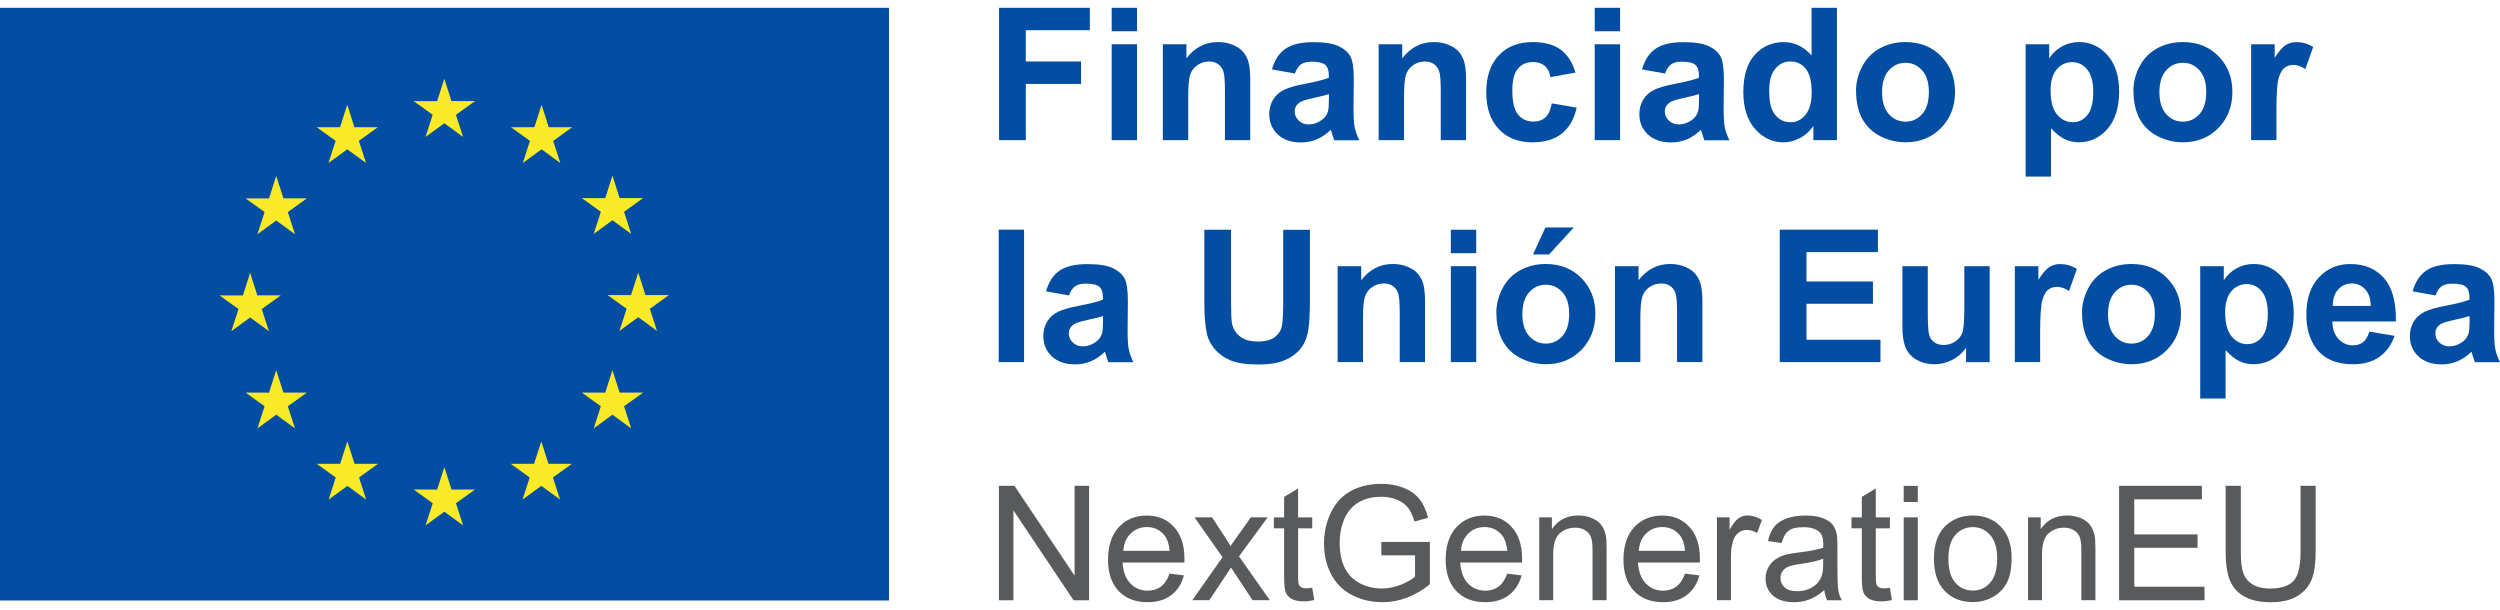 <svg xmlns="http://www.w3.org/2000/svg" id="Capa_1" viewBox="0 0 458.25 111.81"><defs><style>.cls-1{fill:#034ea2;}.cls-2{fill:#faea27;}.cls-3{fill:#595a5c;}</style></defs><rect class="cls-1" y="1.43" width="162.95" height="108.64"></rect><polyline class="cls-2" points="78 25.1 81.44 22.59 84.88 25.1 83.57 21.04 87.07 18.53 82.76 18.53 81.44 14.43 80.13 18.54 75.82 18.53 79.31 21.04 78 25.1"></polyline><polyline class="cls-2" points="60.21 29.88 63.65 27.37 67.09 29.88 65.78 25.82 69.27 23.31 64.96 23.31 63.65 19.2 62.33 23.32 58.03 23.31 61.52 25.82 60.21 29.88"></polyline><polyline class="cls-2" points="50.63 32.25 49.31 36.37 45.01 36.36 48.5 38.87 47.19 42.93 50.63 40.42 54.07 42.93 52.76 38.87 56.25 36.36 51.95 36.36 50.63 32.25"></polyline><polyline class="cls-2" points="45.85 58.19 49.29 60.7 47.98 56.65 51.47 54.14 47.17 54.14 45.85 50.02 44.53 54.15 40.23 54.14 43.72 56.65 42.41 60.7 45.85 58.19"></polyline><polyline class="cls-2" points="51.95 71.96 50.63 67.85 49.31 71.97 45.01 71.96 48.5 74.47 47.19 78.53 50.63 76.01 54.07 78.53 52.76 74.47 56.25 71.96 51.95 71.96"></polyline><polyline class="cls-2" points="64.99 85.01 63.67 80.9 62.36 85.01 58.05 85.01 61.54 87.52 60.24 91.57 63.68 89.06 67.11 91.57 65.81 87.52 69.3 85.01 64.99 85.01"></polyline><polyline class="cls-2" points="82.76 89.73 81.45 85.62 80.13 89.74 75.83 89.73 79.32 92.24 78.01 96.3 81.45 93.79 84.88 96.3 83.58 92.24 87.07 89.73 82.76 89.73"></polyline><polyline class="cls-2" points="100.53 85.01 99.22 80.9 97.9 85.01 93.6 85.01 97.09 87.52 95.78 91.57 99.22 89.06 102.66 91.57 101.35 87.52 104.84 85.01 100.53 85.01"></polyline><polyline class="cls-2" points="113.58 71.96 112.26 67.85 110.94 71.97 106.64 71.96 110.14 74.47 108.83 78.53 112.26 76.01 115.7 78.53 114.39 74.47 117.88 71.96 113.58 71.96"></polyline><polyline class="cls-2" points="122.61 54.09 118.31 54.09 116.99 49.97 115.67 54.09 111.37 54.09 114.86 56.6 113.55 60.65 116.99 58.14 120.42 60.65 119.12 56.6 122.61 54.09"></polyline><polyline class="cls-2" points="108.83 42.88 112.26 40.37 115.7 42.88 114.39 38.82 117.88 36.31 113.58 36.31 112.26 32.2 110.94 36.32 106.64 36.31 110.14 38.82 108.83 42.88"></polyline><polyline class="cls-2" points="99.27 19.21 97.95 23.32 93.65 23.31 97.14 25.83 95.83 29.89 99.27 27.37 102.71 29.89 101.4 25.83 104.89 23.31 100.58 23.31 99.27 19.21"></polyline><g><path class="cls-1" d="M183.13,25.69V1.43h16.64V5.53h-11.74v5.74h10.13v4.11h-10.13v10.31h-4.9Z"></path><path class="cls-1" d="M203.77,5.73V1.43h4.65V5.73h-4.65Zm0,19.96V8.11h4.65V25.69h-4.65Z"></path><path class="cls-1" d="M229.18,25.69h-4.65v-8.97c0-1.9-.1-3.13-.3-3.68-.2-.56-.52-.99-.97-1.3-.45-.31-.98-.46-1.61-.46-.81,0-1.53,.22-2.17,.66-.64,.44-1.08,1.03-1.32,1.75s-.36,2.07-.36,4.04v7.96h-4.65V8.11h4.32v2.58c1.53-1.99,3.46-2.98,5.79-2.98,1.03,0,1.96,.18,2.81,.55,.85,.37,1.49,.84,1.93,1.42,.44,.57,.74,1.22,.91,1.95s.26,1.77,.26,3.13v10.92Z"></path><path class="cls-1" d="M237.37,13.48l-4.22-.76c.47-1.7,1.29-2.96,2.45-3.77,1.16-.82,2.88-1.22,5.16-1.22,2.07,0,3.62,.25,4.63,.74,1.02,.49,1.73,1.11,2.14,1.87,.41,.76,.62,2.14,.62,4.16l-.05,5.43c0,1.55,.07,2.68,.22,3.42,.15,.73,.43,1.52,.84,2.36h-4.6c-.12-.31-.27-.77-.45-1.37-.08-.28-.13-.46-.17-.55-.79,.77-1.64,1.35-2.55,1.74-.91,.39-1.87,.58-2.9,.58-1.81,0-3.24-.49-4.28-1.47-1.04-.98-1.56-2.22-1.56-3.72,0-.99,.24-1.88,.71-2.66,.47-.78,1.14-1.37,1.99-1.79,.86-.41,2.09-.77,3.7-1.08,2.17-.41,3.68-.79,4.52-1.14v-.46c0-.89-.22-1.53-.66-1.91-.44-.38-1.27-.57-2.5-.57-.83,0-1.47,.16-1.94,.49s-.84,.9-1.13,1.71Zm6.22,3.77c-.6,.2-1.54,.44-2.83,.71-1.29,.28-2.14,.55-2.53,.81-.61,.43-.91,.98-.91,1.64s.24,1.21,.73,1.69c.49,.47,1.1,.71,1.85,.71,.84,0,1.64-.28,2.4-.83,.56-.42,.93-.93,1.11-1.54,.12-.4,.18-1.15,.18-2.27v-.93Z"></path><path class="cls-1" d="M268.74,25.69h-4.65v-8.97c0-1.9-.1-3.13-.3-3.68-.2-.56-.52-.99-.97-1.3-.45-.31-.98-.46-1.61-.46-.81,0-1.53,.22-2.17,.66-.64,.44-1.08,1.03-1.32,1.75s-.36,2.07-.36,4.04v7.96h-4.65V8.11h4.32v2.58c1.53-1.99,3.46-2.98,5.79-2.98,1.03,0,1.96,.18,2.81,.55,.85,.37,1.49,.84,1.93,1.42,.44,.57,.74,1.22,.91,1.95s.26,1.77,.26,3.13v10.92Z"></path><path class="cls-1" d="M288.78,13.31l-4.59,.83c-.15-.92-.51-1.61-1.05-2.07-.55-.46-1.26-.7-2.13-.7-1.16,0-2.08,.4-2.77,1.2-.69,.8-1.03,2.14-1.03,4.01,0,2.09,.35,3.56,1.05,4.42s1.64,1.29,2.82,1.29c.88,0,1.61-.25,2.17-.75,.56-.5,.96-1.37,1.19-2.59l4.57,.78c-.47,2.1-1.38,3.68-2.73,4.75-1.35,1.07-3.15,1.61-5.41,1.61-2.57,0-4.62-.81-6.15-2.43s-2.29-3.87-2.29-6.74,.77-5.16,2.3-6.78c1.53-1.62,3.61-2.43,6.22-2.43,2.14,0,3.84,.46,5.11,1.38,1.26,.92,2.17,2.33,2.72,4.21Z"></path><path class="cls-1" d="M292.31,5.73V1.43h4.65V5.73h-4.65Zm0,19.96V8.11h4.65V25.69h-4.65Z"></path><path class="cls-1" d="M305.21,13.48l-4.22-.76c.47-1.7,1.29-2.96,2.45-3.77,1.16-.82,2.88-1.22,5.16-1.22,2.07,0,3.62,.25,4.63,.74,1.02,.49,1.73,1.11,2.14,1.87,.41,.76,.62,2.14,.62,4.16l-.05,5.43c0,1.55,.07,2.68,.22,3.42,.15,.73,.43,1.52,.84,2.36h-4.6c-.12-.31-.27-.77-.45-1.37-.08-.28-.13-.46-.17-.55-.79,.77-1.64,1.35-2.55,1.74-.91,.39-1.87,.58-2.9,.58-1.81,0-3.24-.49-4.28-1.47-1.04-.98-1.56-2.22-1.56-3.72,0-.99,.24-1.88,.71-2.66,.47-.78,1.14-1.37,1.99-1.79,.86-.41,2.09-.77,3.7-1.08,2.17-.41,3.68-.79,4.52-1.14v-.46c0-.89-.22-1.53-.66-1.91-.44-.38-1.27-.57-2.5-.57-.83,0-1.47,.16-1.94,.49s-.84,.9-1.13,1.71Zm6.22,3.77c-.6,.2-1.54,.44-2.83,.71-1.29,.28-2.14,.55-2.53,.81-.61,.43-.91,.98-.91,1.64s.24,1.21,.73,1.69c.49,.47,1.1,.71,1.85,.71,.84,0,1.64-.28,2.4-.83,.56-.42,.93-.93,1.11-1.54,.12-.4,.18-1.15,.18-2.27v-.93Z"></path><path class="cls-1" d="M336.71,25.69h-4.32v-2.58c-.72,1-1.56,1.75-2.54,2.24-.98,.49-1.96,.74-2.95,.74-2.02,0-3.75-.81-5.19-2.44-1.44-1.63-2.16-3.9-2.16-6.81s.7-5.24,2.1-6.79c1.4-1.55,3.17-2.33,5.31-2.33,1.96,0,3.66,.82,5.1,2.45V1.43h4.65V25.69Zm-12.42-9.17c0,1.88,.26,3.23,.78,4.07,.75,1.21,1.8,1.82,3.15,1.82,1.07,0,1.98-.46,2.73-1.37,.75-.91,1.13-2.27,1.13-4.08,0-2.02-.36-3.47-1.09-4.36-.73-.89-1.66-1.33-2.8-1.33s-2.03,.44-2.77,1.32c-.75,.88-1.12,2.19-1.12,3.93Z"></path><path class="cls-1" d="M340.21,16.65c0-1.54,.38-3.04,1.14-4.49,.76-1.45,1.84-2.55,3.24-3.31,1.4-.76,2.95-1.14,4.68-1.14,2.66,0,4.84,.86,6.54,2.59,1.7,1.73,2.55,3.91,2.55,6.55s-.86,4.86-2.57,6.61c-1.72,1.75-3.88,2.62-6.48,2.62-1.61,0-3.15-.36-4.61-1.09-1.46-.73-2.57-1.8-3.34-3.2-.76-1.41-1.14-3.12-1.14-5.14Zm4.77,.25c0,1.74,.41,3.08,1.24,4.01,.83,.93,1.85,1.39,3.06,1.39s2.23-.46,3.05-1.39c.82-.93,1.23-2.27,1.23-4.04s-.41-3.05-1.23-3.97c-.82-.93-1.84-1.39-3.05-1.39s-2.23,.46-3.06,1.39c-.83,.93-1.24,2.26-1.24,4.01Z"></path><path class="cls-1" d="M371.28,8.11h4.34v2.58c.56-.88,1.32-1.6,2.28-2.15,.96-.55,2.03-.83,3.2-.83,2.04,0,3.77,.8,5.2,2.4,1.42,1.6,2.14,3.83,2.14,6.69s-.72,5.22-2.15,6.84c-1.43,1.63-3.17,2.44-5.21,2.44-.97,0-1.85-.19-2.64-.58-.79-.39-1.62-1.05-2.49-1.99v8.86h-4.65V8.11Zm4.6,8.49c0,1.98,.39,3.43,1.17,4.38,.78,.94,1.74,1.42,2.86,1.42s1.98-.43,2.7-1.3c.72-.87,1.08-2.29,1.08-4.26,0-1.84-.37-3.21-1.11-4.11-.74-.89-1.66-1.34-2.75-1.34s-2.08,.44-2.83,1.32c-.75,.88-1.13,2.18-1.13,3.9Z"></path><path class="cls-1" d="M391.05,16.65c0-1.54,.38-3.04,1.14-4.49,.76-1.45,1.84-2.55,3.24-3.31,1.4-.76,2.95-1.14,4.68-1.14,2.66,0,4.84,.86,6.54,2.59,1.7,1.73,2.55,3.91,2.55,6.55s-.86,4.86-2.57,6.61c-1.72,1.75-3.88,2.62-6.48,2.62-1.61,0-3.15-.36-4.61-1.09-1.46-.73-2.57-1.8-3.34-3.2-.76-1.41-1.14-3.12-1.14-5.14Zm4.77,.25c0,1.74,.41,3.08,1.24,4.01,.83,.93,1.85,1.39,3.06,1.39s2.23-.46,3.05-1.39c.82-.93,1.23-2.27,1.23-4.04s-.41-3.05-1.23-3.97c-.82-.93-1.84-1.39-3.05-1.39s-2.23,.46-3.06,1.39c-.83,.93-1.24,2.26-1.24,4.01Z"></path><path class="cls-1" d="M417.28,25.69h-4.65V8.11h4.32v2.5c.74-1.18,1.4-1.96,1.99-2.33,.59-.38,1.26-.56,2.01-.56,1.06,0,2.08,.29,3.06,.88l-1.44,4.06c-.78-.51-1.51-.76-2.18-.76s-1.2,.18-1.66,.54c-.45,.36-.81,1.01-1.07,1.94-.26,.94-.39,2.9-.39,5.89v5.43Z"></path><path class="cls-1" d="M183.06,66.37v-24.27h4.65v24.27h-4.65Z"></path><path class="cls-1" d="M195.96,54.16l-4.22-.76c.47-1.7,1.29-2.96,2.45-3.77,1.16-.82,2.88-1.22,5.16-1.22,2.07,0,3.62,.25,4.63,.74,1.02,.49,1.73,1.11,2.14,1.87,.41,.76,.62,2.14,.62,4.16l-.05,5.43c0,1.55,.07,2.68,.22,3.42,.15,.73,.43,1.52,.84,2.36h-4.6c-.12-.31-.27-.77-.45-1.37-.08-.28-.13-.46-.17-.55-.79,.77-1.64,1.35-2.55,1.74-.91,.39-1.87,.58-2.9,.58-1.81,0-3.24-.49-4.28-1.47-1.04-.98-1.56-2.22-1.56-3.72,0-.99,.24-1.88,.71-2.66,.47-.78,1.14-1.37,1.99-1.79,.86-.41,2.09-.77,3.7-1.08,2.17-.41,3.68-.79,4.52-1.14v-.46c0-.89-.22-1.53-.66-1.91-.44-.38-1.27-.57-2.5-.57-.83,0-1.47,.16-1.94,.49s-.84,.9-1.13,1.71Zm6.22,3.77c-.6,.2-1.54,.44-2.83,.71-1.29,.28-2.14,.55-2.53,.81-.61,.43-.91,.98-.91,1.64s.24,1.21,.73,1.69c.49,.47,1.1,.71,1.85,.71,.84,0,1.64-.28,2.4-.83,.56-.42,.93-.93,1.11-1.54,.12-.4,.18-1.15,.18-2.27v-.93Z"></path><path class="cls-1" d="M220.75,42.11h4.9v13.14c0,2.09,.06,3.44,.18,4.06,.21,.99,.71,1.79,1.5,2.39,.79,.6,1.87,.9,3.24,.9s2.44-.28,3.15-.85c.71-.57,1.13-1.27,1.27-2.09,.14-.83,.22-2.2,.22-4.12v-13.42h4.9v12.75c0,2.91-.13,4.97-.4,6.17-.26,1.2-.75,2.22-1.47,3.05-.71,.83-1.66,1.49-2.86,1.98-1.19,.49-2.75,.74-4.67,.74-2.32,0-4.08-.27-5.27-.8-1.2-.54-2.14-1.23-2.84-2.09-.69-.86-1.15-1.75-1.37-2.69-.32-1.39-.48-3.44-.48-6.16v-12.94Z"></path><path class="cls-1" d="M261.22,66.37h-4.65v-8.97c0-1.9-.1-3.13-.3-3.68-.2-.56-.52-.99-.97-1.3-.45-.31-.98-.46-1.61-.46-.81,0-1.53,.22-2.17,.66-.64,.44-1.08,1.03-1.32,1.75s-.36,2.07-.36,4.04v7.96h-4.65v-17.58h4.32v2.58c1.53-1.99,3.46-2.98,5.79-2.98,1.03,0,1.96,.18,2.81,.55,.85,.37,1.49,.84,1.93,1.42,.44,.57,.74,1.22,.91,1.95s.26,1.77,.26,3.13v10.92Z"></path><path class="cls-1" d="M265.94,46.41v-4.3h4.65v4.3h-4.65Zm0,19.96v-17.58h4.65v17.58h-4.65Z"></path><path class="cls-1" d="M274.28,57.33c0-1.54,.38-3.04,1.14-4.49,.76-1.45,1.84-2.55,3.24-3.31,1.4-.76,2.95-1.14,4.68-1.14,2.66,0,4.84,.86,6.54,2.59,1.7,1.73,2.55,3.91,2.55,6.55s-.86,4.86-2.57,6.61c-1.72,1.75-3.88,2.62-6.48,2.62-1.61,0-3.15-.36-4.61-1.09-1.46-.73-2.57-1.8-3.34-3.2-.76-1.41-1.14-3.12-1.14-5.14Zm4.77,.25c0,1.74,.41,3.08,1.24,4.01,.83,.93,1.85,1.39,3.06,1.39s2.23-.46,3.05-1.39c.82-.93,1.23-2.27,1.23-4.04s-.41-3.05-1.23-3.97c-.82-.93-1.84-1.39-3.05-1.39s-2.23,.46-3.06,1.39c-.83,.93-1.24,2.26-1.24,4.01Zm1.95-10.94l2.28-4.95h5.21l-4.55,4.95h-2.95Z"></path><path class="cls-1" d="M312.06,66.37h-4.65v-8.97c0-1.9-.1-3.13-.3-3.68-.2-.56-.52-.99-.97-1.3-.45-.31-.98-.46-1.61-.46-.81,0-1.53,.22-2.17,.66-.64,.44-1.08,1.03-1.32,1.75-.24,.73-.36,2.07-.36,4.04v7.96h-4.65v-17.58h4.32v2.58c1.53-1.99,3.46-2.98,5.79-2.98,1.03,0,1.96,.18,2.81,.55,.85,.37,1.49,.84,1.93,1.42,.44,.57,.74,1.22,.91,1.95s.26,1.77,.26,3.13v10.92Z"></path><path class="cls-1" d="M326.23,66.37v-24.27h17.99v4.11h-13.09v5.38h12.18v4.09h-12.18v6.6h13.56v4.09h-18.46Z"></path><path class="cls-1" d="M360.38,66.37v-2.63c-.64,.94-1.48,1.68-2.52,2.22-1.04,.54-2.14,.81-3.3,.81s-2.24-.26-3.18-.78c-.94-.52-1.62-1.25-2.04-2.18-.42-.94-.63-2.23-.63-3.89v-11.12h4.65v8.08c0,2.47,.09,3.99,.26,4.54s.48,1,.94,1.32c.45,.33,1.03,.49,1.72,.49,.79,0,1.51-.22,2.14-.65,.63-.44,1.06-.98,1.29-1.62,.23-.65,.35-2.23,.35-4.74v-7.42h4.65v17.58h-4.32Z"></path><path class="cls-1" d="M373.97,66.37h-4.65v-17.58h4.32v2.5c.74-1.18,1.4-1.96,1.99-2.33,.59-.38,1.26-.56,2.01-.56,1.06,0,2.08,.29,3.06,.88l-1.44,4.06c-.78-.51-1.51-.76-2.18-.76s-1.2,.18-1.66,.54c-.45,.36-.81,1.01-1.07,1.94-.26,.94-.39,2.9-.39,5.89v5.43Z"></path><path class="cls-1" d="M381.63,57.33c0-1.54,.38-3.04,1.14-4.49,.76-1.45,1.84-2.55,3.24-3.31,1.4-.76,2.95-1.14,4.68-1.14,2.66,0,4.84,.86,6.54,2.59,1.7,1.73,2.55,3.91,2.55,6.55s-.86,4.86-2.57,6.61c-1.72,1.75-3.88,2.62-6.48,2.62-1.61,0-3.15-.36-4.61-1.09-1.46-.73-2.57-1.8-3.34-3.2-.76-1.41-1.14-3.12-1.14-5.14Zm4.77,.25c0,1.74,.41,3.08,1.24,4.01,.83,.93,1.85,1.39,3.06,1.39s2.23-.46,3.05-1.39c.82-.93,1.23-2.27,1.23-4.04s-.41-3.05-1.23-3.97c-.82-.93-1.84-1.39-3.05-1.39s-2.23,.46-3.06,1.39c-.83,.93-1.24,2.26-1.24,4.01Z"></path><path class="cls-1" d="M403.28,48.79h4.34v2.58c.56-.88,1.32-1.6,2.28-2.15,.96-.55,2.03-.83,3.2-.83,2.04,0,3.77,.8,5.2,2.4,1.42,1.6,2.14,3.83,2.14,6.69s-.72,5.22-2.15,6.84c-1.43,1.63-3.17,2.44-5.21,2.44-.97,0-1.85-.19-2.64-.58-.79-.39-1.62-1.05-2.49-1.99v8.86h-4.65v-24.27Zm4.6,8.49c0,1.98,.39,3.43,1.17,4.38,.78,.94,1.74,1.42,2.86,1.42s1.98-.43,2.7-1.3c.72-.87,1.08-2.29,1.08-4.26,0-1.84-.37-3.21-1.11-4.11-.74-.89-1.66-1.34-2.75-1.34s-2.08,.44-2.83,1.32c-.75,.88-1.13,2.18-1.13,3.9Z"></path><path class="cls-1" d="M434.3,60.78l4.63,.78c-.6,1.7-1.54,2.99-2.82,3.88s-2.89,1.33-4.83,1.33c-3.06,0-5.32-1-6.79-3-1.16-1.6-1.74-3.62-1.74-6.06,0-2.91,.76-5.19,2.28-6.84,1.52-1.65,3.45-2.47,5.78-2.47,2.62,0,4.68,.86,6.19,2.59,1.51,1.73,2.23,4.37,2.17,7.94h-11.65c.03,1.38,.41,2.45,1.13,3.22,.72,.77,1.61,1.15,2.68,1.15,.73,0,1.34-.2,1.84-.6s.87-1.04,1.13-1.92Zm.26-4.7c-.03-1.35-.38-2.37-1.04-3.07s-1.47-1.05-2.42-1.05c-1.02,0-1.85,.37-2.52,1.11-.66,.74-.99,1.74-.98,3.01h6.95Z"></path><path class="cls-1" d="M446.45,54.16l-4.22-.76c.47-1.7,1.29-2.96,2.45-3.77,1.16-.82,2.88-1.22,5.16-1.22,2.07,0,3.62,.25,4.63,.74,1.02,.49,1.73,1.11,2.14,1.87,.41,.76,.62,2.14,.62,4.16l-.05,5.43c0,1.55,.07,2.68,.22,3.42,.15,.73,.43,1.52,.84,2.36h-4.6c-.12-.31-.27-.77-.45-1.37-.08-.28-.13-.46-.17-.55-.79,.77-1.64,1.35-2.55,1.74-.91,.39-1.87,.58-2.9,.58-1.81,0-3.24-.49-4.28-1.47-1.04-.98-1.56-2.22-1.56-3.72,0-.99,.24-1.88,.71-2.66,.47-.78,1.14-1.37,1.99-1.79,.86-.41,2.09-.77,3.7-1.08,2.17-.41,3.68-.79,4.52-1.14v-.46c0-.89-.22-1.53-.66-1.91-.44-.38-1.27-.57-2.5-.57-.83,0-1.47,.16-1.94,.49s-.84,.9-1.13,1.71Zm6.22,3.77c-.6,.2-1.54,.44-2.83,.71-1.29,.28-2.14,.55-2.53,.81-.61,.43-.91,.98-.91,1.64s.24,1.21,.73,1.69c.49,.47,1.1,.71,1.85,.71,.84,0,1.64-.28,2.4-.83,.56-.42,.93-.93,1.11-1.54,.12-.4,.18-1.15,.18-2.27v-.93Z"></path></g><g><path class="cls-3" d="M183.1,110.03v-20.98h2.85l11.02,16.47v-16.47h2.66v20.98h-2.85l-11.02-16.48v16.48h-2.66Z"></path><path class="cls-3" d="M214.36,105.14l2.66,.33c-.42,1.55-1.2,2.76-2.33,3.62-1.14,.86-2.59,1.29-4.35,1.29-2.22,0-3.99-.68-5.29-2.05-1.3-1.37-1.95-3.29-1.95-5.76s.66-4.54,1.98-5.95c1.32-1.41,3.02-2.12,5.12-2.12s3.69,.69,4.98,2.08c1.29,1.38,1.93,3.33,1.93,5.84,0,.15,0,.38-.01,.69h-11.33c.09,1.67,.57,2.95,1.42,3.83s1.91,1.33,3.18,1.33c.94,0,1.75-.25,2.42-.74,.67-.5,1.2-1.29,1.59-2.38Zm-8.46-4.16h8.49c-.11-1.28-.44-2.24-.97-2.88-.82-.99-1.88-1.49-3.19-1.49-1.18,0-2.18,.4-2.98,1.19-.81,.79-1.25,1.85-1.34,3.18Z"></path><path class="cls-3" d="M218.54,110.03l5.55-7.9-5.14-7.3h3.22l2.33,3.56c.44,.68,.79,1.24,1.06,1.7,.42-.63,.81-1.19,1.16-1.67l2.56-3.59h3.08l-5.25,7.15,5.65,8.04h-3.16l-3.12-4.72-.83-1.27-3.99,5.99h-3.12Z"></path><path class="cls-3" d="M240.53,107.73l.37,2.27c-.72,.15-1.37,.23-1.95,.23-.93,0-1.66-.15-2.17-.44-.52-.3-.88-.68-1.09-1.17-.21-.48-.31-1.49-.31-3.04v-8.74h-1.89v-2h1.89v-3.76l2.56-1.55v5.31h2.59v2h-2.59v8.89c0,.73,.05,1.21,.14,1.42,.09,.21,.24,.38,.44,.5s.5,.19,.88,.19c.29,0,.66-.03,1.13-.1Z"></path><path class="cls-3" d="M253.2,101.8v-2.46h8.89s0,7.77,0,7.77c-1.36,1.09-2.77,1.91-4.22,2.45-1.45,.55-2.94,.82-4.46,.82-2.06,0-3.93-.44-5.62-1.32-1.68-.88-2.95-2.16-3.81-3.83s-1.29-3.53-1.29-5.59,.43-3.95,1.28-5.72c.85-1.77,2.08-3.08,3.68-3.94s3.45-1.29,5.54-1.29c1.52,0,2.89,.25,4.11,.74,1.23,.49,2.19,1.18,2.88,2.05,.7,.88,1.23,2.02,1.59,3.43l-2.5,.69c-.31-1.07-.71-1.91-1.17-2.52-.47-.61-1.14-1.1-2-1.47-.87-.37-1.83-.55-2.89-.55-1.27,0-2.37,.19-3.29,.58-.93,.39-1.67,.89-2.24,1.52s-1.01,1.32-1.32,2.08c-.53,1.3-.8,2.7-.8,4.22,0,1.87,.32,3.43,.97,4.69,.64,1.26,1.58,2.19,2.81,2.8,1.23,.61,2.54,.92,3.92,.92,1.2,0,2.38-.23,3.52-.69,1.14-.46,2.01-.96,2.6-1.48v-3.91h-6.17Z"></path><path class="cls-3" d="M276.25,105.14l2.66,.33c-.42,1.55-1.2,2.76-2.33,3.62-1.14,.86-2.59,1.29-4.35,1.29-2.22,0-3.99-.68-5.29-2.05-1.3-1.37-1.95-3.29-1.95-5.76s.66-4.54,1.98-5.95c1.32-1.41,3.02-2.12,5.12-2.12s3.69,.69,4.98,2.08c1.29,1.38,1.93,3.33,1.93,5.84,0,.15,0,.38-.01,.69h-11.33c.09,1.67,.57,2.95,1.42,3.83s1.91,1.33,3.18,1.33c.94,0,1.75-.25,2.42-.74,.67-.5,1.2-1.29,1.59-2.38Zm-8.46-4.16h8.49c-.11-1.28-.44-2.24-.97-2.88-.82-.99-1.88-1.49-3.19-1.49-1.18,0-2.18,.4-2.98,1.19-.81,.79-1.25,1.85-1.34,3.18Z"></path><path class="cls-3" d="M282.14,110.03v-15.2h2.32v2.16c1.12-1.67,2.73-2.5,4.84-2.5,.92,0,1.76,.16,2.53,.49,.77,.33,1.34,.76,1.72,1.3s.65,1.17,.8,1.9c.1,.48,.14,1.31,.14,2.5v9.34h-2.58v-9.24c0-1.05-.1-1.83-.3-2.35-.2-.52-.56-.93-1.07-1.24-.51-.31-1.11-.47-1.8-.47-1.1,0-2.04,.35-2.84,1.04-.8,.7-1.2,2.02-1.2,3.96v8.3h-2.58Z"></path><path class="cls-3" d="M308.84,105.14l2.66,.33c-.42,1.55-1.2,2.76-2.33,3.62-1.14,.86-2.59,1.29-4.35,1.29-2.22,0-3.99-.68-5.29-2.05-1.3-1.37-1.95-3.29-1.95-5.76s.66-4.54,1.98-5.95c1.32-1.41,3.02-2.12,5.12-2.12s3.69,.69,4.98,2.08c1.29,1.38,1.93,3.33,1.93,5.84,0,.15,0,.38-.01,.69h-11.33c.09,1.67,.57,2.95,1.42,3.83s1.91,1.33,3.18,1.33c.94,0,1.75-.25,2.42-.74,.67-.5,1.2-1.29,1.59-2.38Zm-8.46-4.16h8.49c-.11-1.28-.44-2.24-.97-2.88-.82-.99-1.88-1.49-3.19-1.49-1.18,0-2.18,.4-2.98,1.19-.81,.79-1.25,1.85-1.34,3.18Z"></path><path class="cls-3" d="M314.71,110.03v-15.2h2.32v2.3c.59-1.08,1.14-1.79,1.64-2.13,.5-.34,1.05-.52,1.65-.52,.87,0,1.75,.28,2.65,.83l-.89,2.39c-.63-.37-1.26-.56-1.89-.56-.56,0-1.07,.17-1.52,.51-.45,.34-.77,.81-.96,1.41-.29,.92-.43,1.92-.43,3v7.96h-2.58Z"></path><path class="cls-3" d="M334.41,108.16c-.95,.81-1.87,1.38-2.75,1.72s-1.83,.5-2.84,.5c-1.67,0-2.95-.41-3.85-1.22-.9-.82-1.34-1.86-1.34-3.13,0-.74,.17-1.42,.51-2.04,.34-.61,.78-1.11,1.33-1.48,.55-.37,1.17-.65,1.85-.84,.51-.13,1.27-.26,2.29-.39,2.08-.25,3.61-.54,4.59-.89,0-.35,.01-.58,.01-.67,0-1.05-.24-1.79-.73-2.22-.66-.58-1.64-.87-2.93-.87-1.21,0-2.11,.21-2.68,.64-.58,.42-1,1.18-1.28,2.25l-2.52-.34c.23-1.08,.61-1.95,1.13-2.61,.52-.66,1.28-1.17,2.27-1.53,.99-.36,2.14-.54,3.45-.54s2.35,.15,3.16,.46c.81,.31,1.41,.69,1.79,1.15,.38,.46,.65,1.05,.8,1.75,.09,.44,.13,1.23,.13,2.38v3.43c0,2.39,.05,3.91,.16,4.54,.11,.63,.33,1.24,.65,1.82h-2.69c-.27-.53-.44-1.16-.52-1.87Zm-.21-5.75c-.94,.38-2.34,.71-4.21,.97-1.06,.15-1.81,.32-2.25,.52s-.78,.47-1.02,.84c-.24,.37-.36,.78-.36,1.22,0,.69,.26,1.26,.78,1.72,.52,.46,1.28,.69,2.28,.69s1.87-.22,2.65-.65c.77-.43,1.34-1.03,1.7-1.78,.28-.58,.42-1.44,.42-2.58v-.94Z"></path><path class="cls-3" d="M346.42,107.73l.37,2.27c-.72,.15-1.37,.23-1.95,.23-.93,0-1.66-.15-2.17-.44-.52-.3-.88-.68-1.09-1.17-.21-.48-.31-1.49-.31-3.04v-8.74h-1.89v-2h1.89v-3.76l2.56-1.55v5.31h2.59v2h-2.59v8.89c0,.73,.05,1.21,.14,1.42,.09,.21,.24,.38,.44,.5s.5,.19,.88,.19c.29,0,.66-.03,1.13-.1Z"></path><path class="cls-3" d="M348.95,92.02v-2.96h2.58v2.96h-2.58Zm0,18.01v-15.2h2.58v15.2h-2.58Z"></path><path class="cls-3" d="M354.49,102.43c0-2.81,.78-4.9,2.35-6.25,1.31-1.13,2.9-1.69,4.78-1.69,2.09,0,3.8,.68,5.12,2.05,1.33,1.37,1.99,3.26,1.99,5.67,0,1.96-.29,3.49-.88,4.61-.59,1.12-1.44,1.99-2.56,2.61-1.12,.62-2.34,.93-3.67,.93-2.13,0-3.85-.68-5.16-2.05s-1.97-3.33-1.97-5.9Zm2.65,0c0,1.95,.42,3.4,1.27,4.37,.85,.97,1.92,1.45,3.21,1.45s2.34-.49,3.19-1.46c.85-.97,1.27-2.46,1.27-4.45,0-1.88-.43-3.3-1.28-4.27-.85-.97-1.92-1.45-3.18-1.45s-2.36,.48-3.21,1.44c-.85,.96-1.27,2.42-1.27,4.36Z"></path><path class="cls-3" d="M371.74,110.03v-15.2h2.32v2.16c1.12-1.67,2.73-2.5,4.84-2.5,.92,0,1.76,.16,2.53,.49,.77,.33,1.34,.76,1.72,1.3s.65,1.17,.8,1.9c.1,.48,.14,1.31,.14,2.5v9.34h-2.58v-9.24c0-1.05-.1-1.83-.3-2.35-.2-.52-.56-.93-1.07-1.24-.51-.31-1.11-.47-1.8-.47-1.1,0-2.04,.35-2.84,1.04-.8,.7-1.2,2.02-1.2,3.96v8.3h-2.58Z"></path><path class="cls-3" d="M388.43,110.03v-20.98h15.17v2.48h-12.39v6.42h11.6v2.46h-11.6v7.14h12.88v2.48h-15.65Z"></path><path class="cls-3" d="M421.68,89.05h2.78v12.12c0,2.11-.24,3.78-.72,5.02-.48,1.24-1.34,2.25-2.58,3.03-1.24,.78-2.88,1.17-4.9,1.17s-3.57-.34-4.82-1.02-2.14-1.66-2.68-2.94c-.53-1.28-.8-3.04-.8-5.26v-12.12h2.78v12.1c0,1.82,.17,3.16,.51,4.03,.34,.86,.92,1.53,1.75,2,.82,.47,1.83,.7,3.03,.7,2.04,0,3.5-.46,4.36-1.39,.87-.93,1.3-2.7,1.3-5.34v-12.1Z"></path></g></svg>